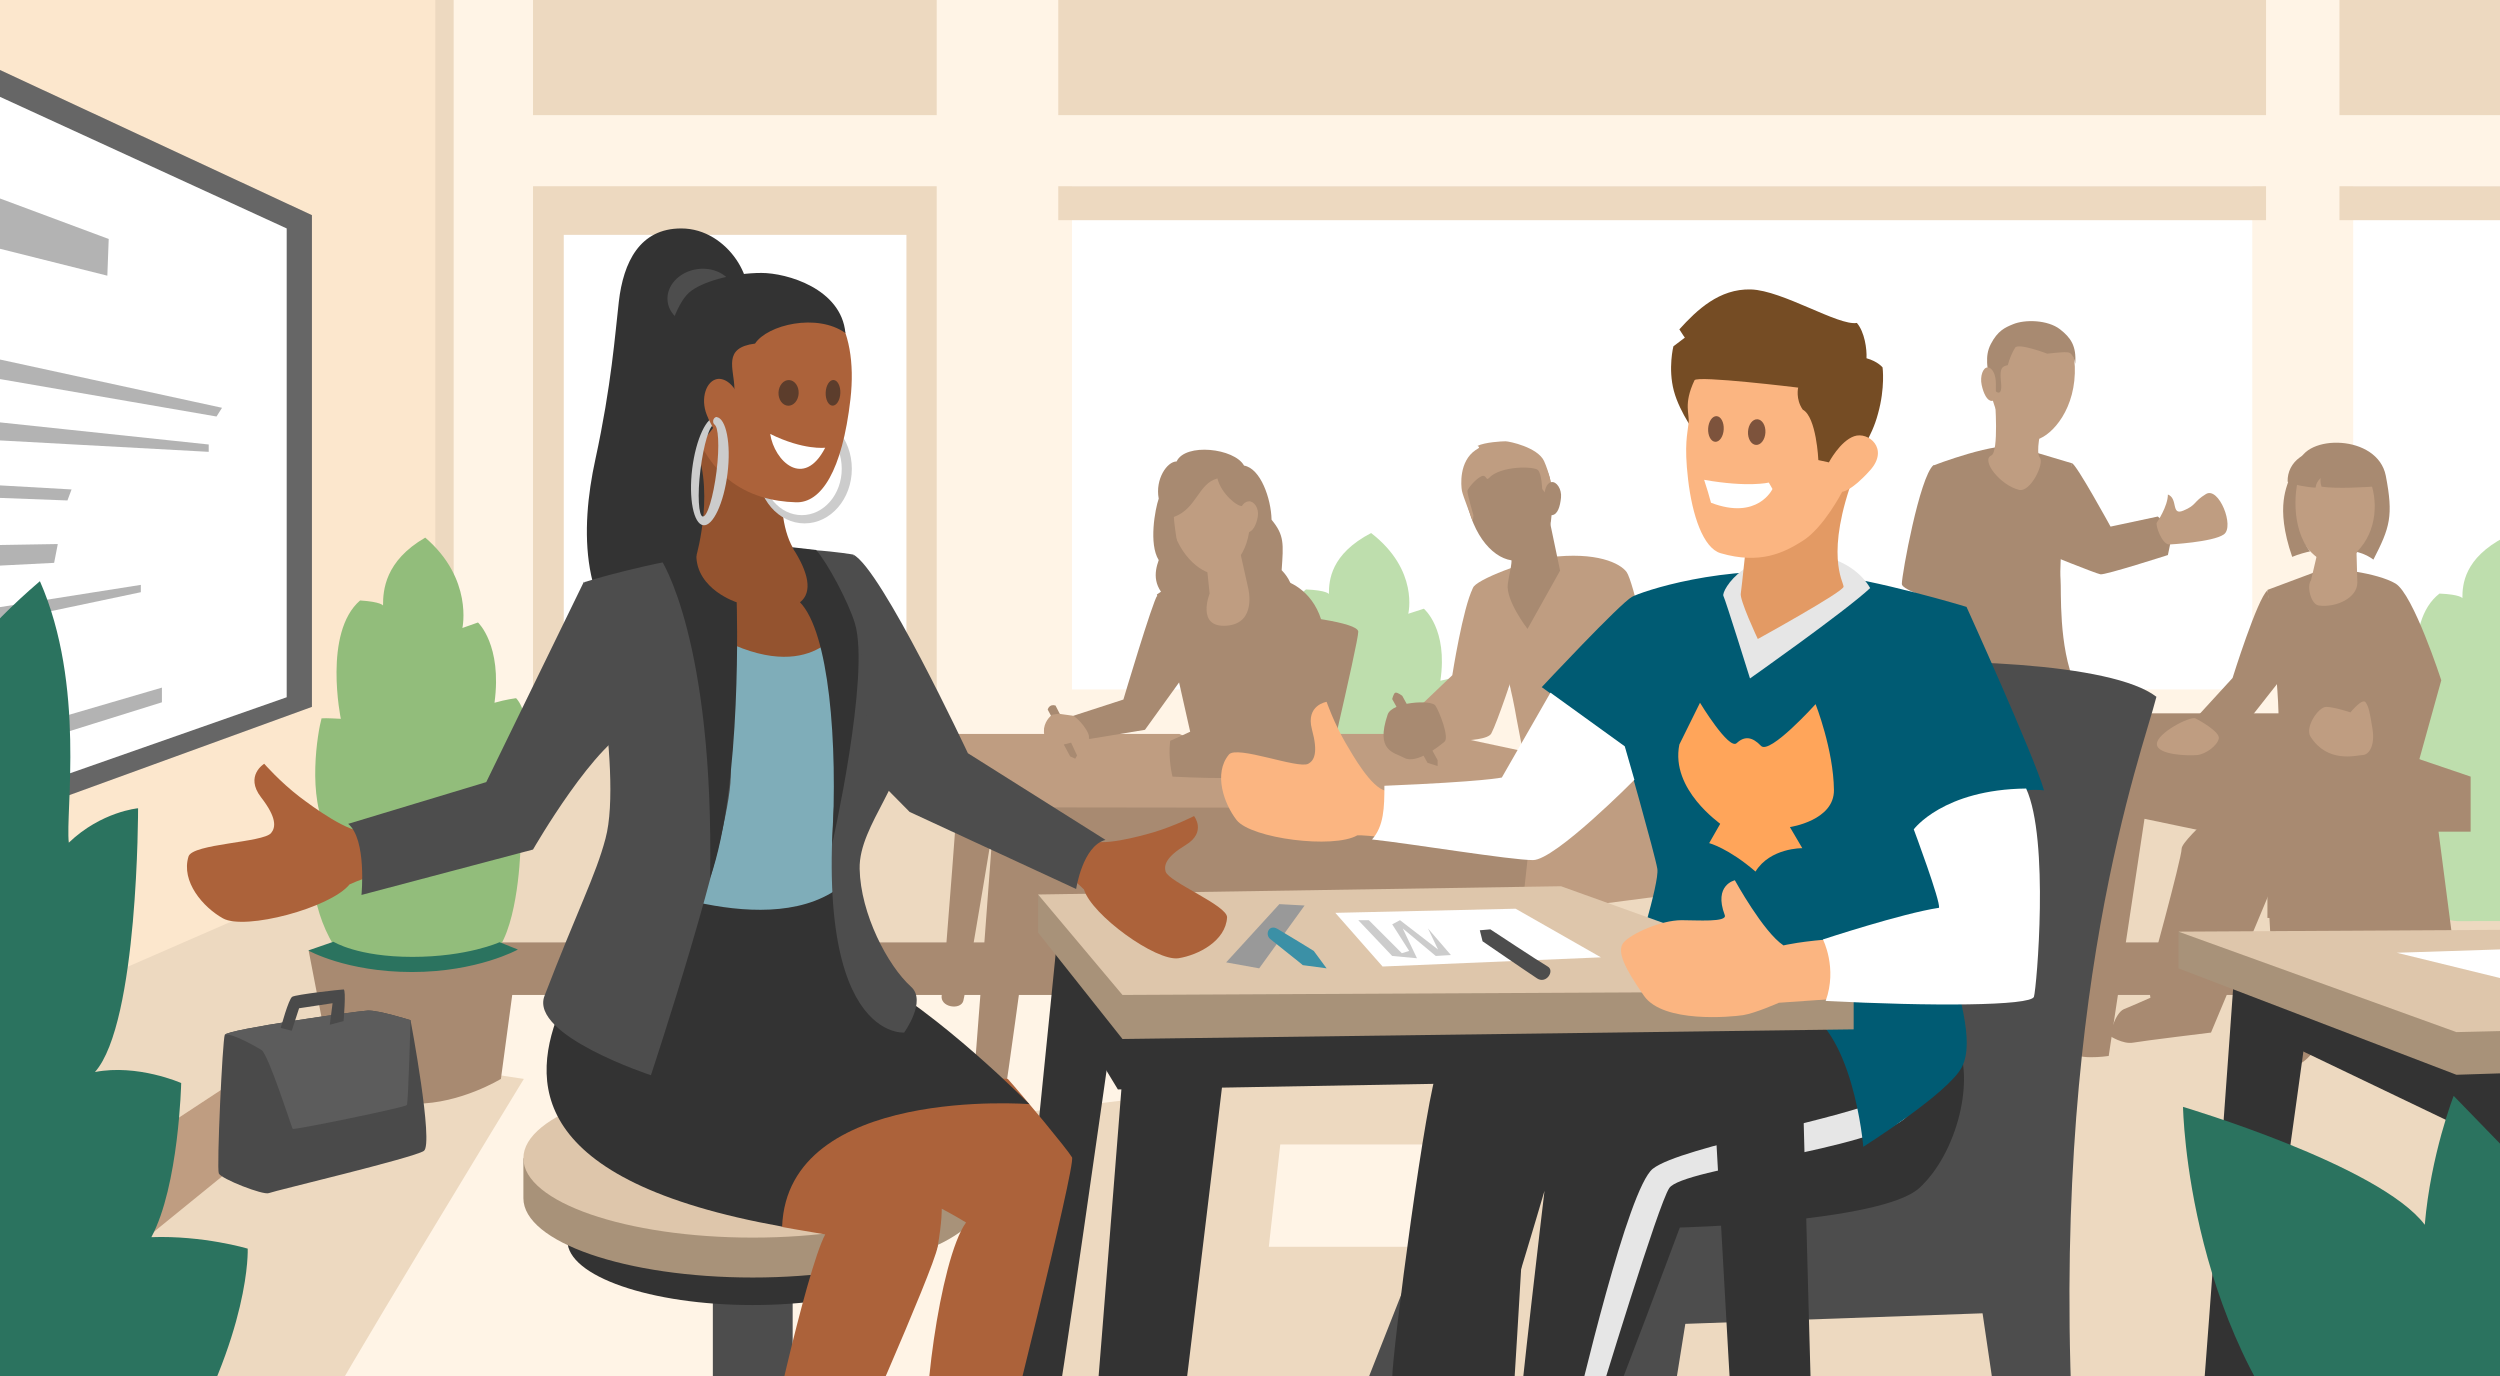 <?xml version="1.0" encoding="utf-8"?>
<!-- Generator: Adobe Illustrator 27.0.1, SVG Export Plug-In . SVG Version: 6.00 Build 0)  -->
<svg version="1.1" id="_x34__G_voor" xmlns="http://www.w3.org/2000/svg" xmlns:xlink="http://www.w3.org/1999/xlink" x="0px"
	 y="0px" viewBox="0 0 545 300" style="enable-background:new 0 0 545 300;" xml:space="preserve">
<rect x="0" y="0" width="545" height="300" fill="#808080" stroke="none"/>
<style type="text/css">
	.st0{clip-path:url(#SVGID_00000090275926281269126900000013733760143227689655_);fill:#FFF4E6;}
	.st1{clip-path:url(#SVGID_00000090275926281269126900000013733760143227689655_);fill:#FCE7CD;}
	.st2{clip-path:url(#SVGID_00000090275926281269126900000013733760143227689655_);fill:#EDD9C0;}
	.st3{clip-path:url(#SVGID_00000090275926281269126900000013733760143227689655_);}
	.st4{fill:#666666;}
	.st5{fill:#FFFFFF;}
	.st6{fill:#B3B3B3;}
	.st7{clip-path:url(#SVGID_00000090275926281269126900000013733760143227689655_);fill:#A88A71;}
	.st8{clip-path:url(#SVGID_00000090275926281269126900000013733760143227689655_);fill:#BF9D81;}
	.st9{clip-path:url(#SVGID_00000090275926281269126900000013733760143227689655_);fill:#FFFFFF;}
	.st10{clip-path:url(#SVGID_00000090275926281269126900000013733760143227689655_);fill:#BEDEAD;}
	.st11{fill:#A88A71;}
	.st12{fill:#92BD7B;}
	.st13{fill:#2B735F;}
	.st14{clip-path:url(#SVGID_00000090275926281269126900000013733760143227689655_);fill:#2B735F;}
	.st15{fill:#4A4A4A;}
	.st16{fill:#5C5C5C;}
	.st17{fill:#BF9D81;}
	.st18{fill:#333333;}
	.st19{fill:#A89279;}
	.st20{fill:#DEC6AB;}
	.st21{fill:#FBB581;}
	.st22{fill:#4D4D4D;}
	.st23{fill:#E6E6E6;}
	.st24{fill:#005B73;}
	.st25{fill:#FFA55A;}
	.st26{fill:#754C24;}
	.st27{fill:#E39A64;}
	.st28{fill:#7D533C;}
	.st29{fill:#CCCCCC;}
	.st30{fill:#999999;}
	.st31{fill:#3B90A6;}
	.st32{fill:#AC623A;}
	.st33{fill:#7FADB9;}
	.st34{fill:#94532F;}
	.st35{fill:#5C3D2C;}
</style>
<g>
	<defs>
		<rect id="SVGID_1_" width="545" height="300"/>
	</defs>
	<clipPath id="SVGID_00000168079773708452023700000002850209431791703739_">
		<use xlink:href="#SVGID_1_"  style="overflow:visible;"/>
	</clipPath>
	
		<rect x="-21.7" y="158.9" style="clip-path:url(#SVGID_00000168079773708452023700000002850209431791703739_);fill:#FFF4E6;" width="592.6" height="181.1"/>
	<polygon style="clip-path:url(#SVGID_00000168079773708452023700000002850209431791703739_);fill:#FCE7CD;" points="97.2,216.8 
		-21.7,314 -21.7,-8.1 97.2,-8.1 	"/>
	<polygon style="clip-path:url(#SVGID_00000168079773708452023700000002850209431791703739_);fill:#EDD9C0;" points="97.2,205.4 
		-66.3,312.8 -66.3,251.8 97.2,180.5 	"/>
	<path style="clip-path:url(#SVGID_00000168079773708452023700000002850209431791703739_);fill:#EDD9C0;" d="M73.6,229.1l40.6,6.1
		c0,0-45.6,74.8-42.6,71.5c3.1-3.3,150.6,10.3,150.6,10.3l-8.2-55.8l4.1-18.1l36.7-4.4l22.3-14.1l293.6-15.5L565.5,325l-603.7,0.5
		L73.6,229.1z"/>
	
		<rect x="97.2" y="-5.1" style="clip-path:url(#SVGID_00000168079773708452023700000002850209431791703739_);fill:#FFF4E6;" width="490.3" height="222"/>
	<g style="clip-path:url(#SVGID_00000168079773708452023700000002850209431791703739_);">
		<polygon class="st4" points="68,154.1 -50.2,197.1 -50.2,-8.1 68,46.9 		"/>
		<polygon class="st5" points="62.5,152 -55.8,193.5 -55.8,-4.5 62.5,49.8 		"/>
		<polyline class="st6" points="-49.3,24.9 23.7,52.1 23.4,60.1 -47.6,42.3 -43.6,68.9 48.4,88.9 47.2,90.8 -43.6,75.1 -42.3,87.6 
			45.5,96.9 45.5,98.5 -42.3,93.7 -46.1,103.2 15.6,106.7 14.7,109.1 -46.1,106.8 -35.4,119.4 12.6,118.6 11.8,122.7 -35.4,125.1 
			-35.8,138 30.7,127.5 30.7,129.1 -49,145.9 -48.9,157.8 8.9,146.4 8.9,148.7 -47.2,161 -48.1,174.3 35.3,149.9 35.3,153.1 
			-50.2,179.8 		"/>
	</g>
	
		<rect x="97.2" y="205.4" style="clip-path:url(#SVGID_00000168079773708452023700000002850209431791703739_);fill:#A88A71;" width="490.3" height="11.5"/>
	<polygon style="clip-path:url(#SVGID_00000168079773708452023700000002850209431791703739_);fill:#EDD9C0;" points="96.6,205.4 
		578.2,205.4 578.2,151.9 96.3,177.8 	"/>
	<polygon style="clip-path:url(#SVGID_00000168079773708452023700000002850209431791703739_);fill:#BF9D81;" points="97.2,216.8 
		-66.3,349.7 -66.3,312.8 97.2,205.4 	"/>
	
		<rect x="233.7" y="40.6" style="clip-path:url(#SVGID_00000168079773708452023700000002850209431791703739_);fill:#FFFFFF;" width="257.3" height="109.7"/>
	
		<rect x="513" y="40.6" style="clip-path:url(#SVGID_00000168079773708452023700000002850209431791703739_);fill:#FFFFFF;" width="99.3" height="109.7"/>
	
		<rect x="116.2" y="40.6" style="clip-path:url(#SVGID_00000168079773708452023700000002850209431791703739_);fill:#EDD9C0;" width="88" height="160.9"/>
	
		<rect x="94.9" y="-4.3" style="clip-path:url(#SVGID_00000168079773708452023700000002850209431791703739_);fill:#EDD9C0;" width="4" height="201.2"/>
	
		<rect x="122.9" y="51.2" style="clip-path:url(#SVGID_00000168079773708452023700000002850209431791703739_);fill:#FFFFFF;" width="74.7" height="101.7"/>
	
		<rect x="116.2" y="-3.8" style="clip-path:url(#SVGID_00000168079773708452023700000002850209431791703739_);fill:#EDD9C0;" width="88" height="28.9"/>
	
		<rect x="230.7" y="-3.8" style="clip-path:url(#SVGID_00000168079773708452023700000002850209431791703739_);fill:#EDD9C0;" width="263.3" height="28.9"/>
	
		<rect x="510" y="-3.8" style="clip-path:url(#SVGID_00000168079773708452023700000002850209431791703739_);fill:#EDD9C0;" width="93" height="28.9"/>
	
		<rect x="230.7" y="40.6" style="clip-path:url(#SVGID_00000168079773708452023700000002850209431791703739_);fill:#EDD9C0;" width="263.3" height="7.4"/>
	
		<rect x="510" y="40.6" style="clip-path:url(#SVGID_00000168079773708452023700000002850209431791703739_);fill:#EDD9C0;" width="93" height="7.4"/>
	<path style="clip-path:url(#SVGID_00000168079773708452023700000002850209431791703739_);fill:#BEDEAD;" d="M279.1,197
		c-6.3-3.1-7.6-16.3-1.4-23c-4.7-7.1-2.2-20-1.4-22.5c0.8-0.1,4.2,0.1,4.2,0.1s-3.9-16.8,4.2-23.1c4.6,0.2,5,1,5,1
		c0-3,0.4-8.7,9.2-13.3c10.5,8.1,8.1,17.6,8.1,17.6l3.4-1.1c0,0,5.3,4.4,3.6,15.7c2.4-0.6,4.7-0.9,4.7-0.9s5.1,4.3-1,14.7
		c7.2,1.2,2,13.7,2,13.7s-0.6,16.9-7.8,20.7c-4.6,2.5-8.2,3.3-8.2,3.3H289C289,200,284.6,199.7,279.1,197z"/>
	<path style="clip-path:url(#SVGID_00000168079773708452023700000002850209431791703739_);fill:#BEDEAD;" d="M526.2,197.9
		c-6.3-3.1-7.6-16.3-1.4-23c-4.7-7.1-2.2-20-1.4-22.5c0.8-0.1,4.2,0.1,4.2,0.1s-3.9-16.8,4.2-23.1c4.6,0.2,5,1,5,1
		c0-3,0.4-8.7,9.2-13.3c10.5,8.1,8.1,17.6,8.1,17.6l3.4-1.1c0,0,5.3,4.4,3.6,15.7c2.4-0.6,4.7-0.9,4.7-0.9s5.1,4.3-1,14.7
		c7.2,1.2,2,13.7,2,13.7s-0.6,16.9-7.8,20.7c-4.6,2.5-8.2,3.3-8.2,3.3H536C536,200.9,531.6,200.6,526.2,197.9z"/>
	<g style="clip-path:url(#SVGID_00000168079773708452023700000002850209431791703739_);">
		<path class="st11" d="M90.4,204.9c8.6,0,22.6,2.1,22.6,2.1l-3.8,28.2c0,0-8.8,5.4-18.5,5.4s-17.9-4.8-17.9-4.8l-5.5-28.5
			C67.3,207.3,78.8,204.9,90.4,204.9z"/>
		<path class="st12" d="M72.7,206c-5-8.3-6.4-20.4-1.2-24.3c-4.7-7.9-2.2-22.3-1.4-25.1c0.8-0.1,4.2,0.1,4.2,0.1s-3.9-18.8,4.2-25.8
			c4.6,0.3,5,1.1,5,1.1c0-3.3,0.4-9.7,9.2-14.8c10.5,9,8.1,19.7,8.1,19.7l3.4-1.2c0,0,5.3,4.9,3.6,17.5c2.4-0.7,4.7-1,4.7-1
			s5.1,4.8-1,16.4c7.2,1.4,2,15.3,2,15.3s-0.2,15-4.4,22.2c-2.5,4.3-11.5,4.6-11.5,4.6H82.8C82.8,210.6,75.7,211,72.7,206z"/>
		<path class="st13" d="M108.9,205.4l4,1.6c0,0-8.8,4.9-23.1,4.9s-22.6-4.7-22.6-4.7l5.5-1.9c0,0,5.2,3.3,17.2,3.3
			S108.9,205.4,108.9,205.4z"/>
	</g>
	<path style="clip-path:url(#SVGID_00000168079773708452023700000002850209431791703739_);fill:#2B735F;" d="M-19.5,164.6
		c0,0,3.7-17,28.2-37.9c10,22.7,5.5,50.3,6.3,57c7.1-6.8,15.1-7.5,15.1-7.5s0.1,46.8-9.4,57.5c9.3-1.8,18.8,2.4,18.8,2.4
		s-0.5,22.4-6.5,33.6c11.3-0.4,21,2.5,21,2.5s0.8,18.1-16.1,46.7c-10,17-64.5,16.1-64.5,16.1L-19.5,164.6z"/>
	<g style="clip-path:url(#SVGID_00000168079773708452023700000002850209431791703739_);">
		<path class="st15" d="M49,225.6c0.5-1.2,28.9-5.2,31.2-5.3s9.3,2.1,9.3,2.1s5.1,27,2.9,28.5c-2.2,1.5-32.6,8.7-33.8,9.2
			c-1.2,0.5-10.4-3.1-10.9-4.3C47.2,254.7,48.5,226.8,49,225.6z"/>
		<path class="st16" d="M89.5,222.4c0,0-0.5,18-0.8,18.5c-0.3,0.5-24.7,5.5-24.9,5.2c-0.2-0.3-5.3-16.3-6.8-17.2c0,0-6.4-3.9-8-3.3
			c0.5-1.2,28.9-5.2,31.2-5.3C82.5,220.2,89.5,222.4,89.5,222.4z"/>
		<path class="st15" d="M61.2,224.1c0,0,1.7-6.3,2.5-6.8c0.8-0.5,10.6-1.6,11.2-1.6c0.6,0,0,6.9,0,6.9l-3,0.8l0.6-4.7l-7.3,1.1
			l-1.6,4.9"/>
	</g>
	<polygon style="clip-path:url(#SVGID_00000168079773708452023700000002850209431791703739_);fill:#FFF4E6;" points="279.1,249.5 
		324.9,249.5 326.6,271.8 276.6,271.8 	"/>
	<path style="clip-path:url(#SVGID_00000168079773708452023700000002850209431791703739_);fill:#A88A71;" d="M458.5,155.5H498
		l40.6,13.8v12h-7l3.3,25.4c0,0-9.3,5-8.6,1.2c0.7-3.8-2.9-27.9-2.9-27.9l-21.3,0.1v20.4l-7.8-0.4v-16l-26.8-5.6l-7.8,51.7
		c0,0-8.1,1.2-7.8-1.4c0.1-1.5,3.8-24.8,5.2-42.9C457.8,174.1,458.5,155.5,458.5,155.5z"/>
	<polygon style="clip-path:url(#SVGID_00000168079773708452023700000002850209431791703739_);fill:#A88A71;" points="221.9,209.2 
		224.5,181.4 275.6,178.6 275.6,169.3 342.5,169.3 337.3,208.3 	"/>
	<g style="clip-path:url(#SVGID_00000168079773708452023700000002850209431791703739_);">
		<path class="st11" d="M505.8,124.3c2.7-0.7,12.5,0.6,16.4,2.9c3.9,2.3,10,21.1,10,21.1l-5,18l2.8,1.8l-2.3,8l4.8,29.2
			c0,0-32.8,1.6-29.7-5c0.4-0.8-2.9-2.7-3.2-4.9c-0.2-2.2,5.7-0.5,5.7-0.5l-9.5-2.8l-13.8,33c0,0-14.8,1.8-17,2.2
			c-2.2,0.4-5.1-1.5-5.1-1.5s1.1-4.9,3.1-5.8c2-0.8,5.8-2.5,5.8-2.5l-0.6-3.5c0,0,7.4-26.8,7.4-29s14.9-14.7,14.9-14.7l-6.6-11.8
			c0,0,11.5,4.3,12.6,0.8s-2.2-30.7-2.2-30.7L505.8,124.3z"/>
		<g>
			<path class="st17" d="M513.9,127c0,3.4-4.7,5.5-8.4,5c-1.7-0.2-2.7-4.2-1.7-5.5l1.5-6.4l8.3-4.1L513.9,127z"/>
			<path class="st17" d="M518.6,109.5c-0.3,8.4-6.3,13.4-9.8,13.3c0,0-0.5,0-0.5,0c-3.5-0.2-8.8-5.4-8.5-13.9
				c0.3-8.8,4.5-11.2,9.8-11.1c0,0,0,0,0,0l0,0C514.9,98,518.9,100.7,518.6,109.5z"/>
			<path class="st11" d="M506.1,106.1c-0.2-0.6-0.3-1.2-0.2-1.9c-0.7,0.7-1,1.3-1.1,2.1c-1.4,0-4.9-0.6-6.1-1.3
				c-0.1-4.3,3.9-7.5,9.9-6.9c6,0.6,9.2,2.5,9.8,7.9C516.1,106.2,509.4,106.6,506.1,106.1z"/>
			<path class="st11" d="M499.7,121.4c-3.9-11.3-0.9-15.5-0.5-17.6s1-2.8,1.9-2.7c1.3-6.5,17.2-6.5,19,2.6
				c1.7,8.8,0.9,11.3-2.7,18.3c-0.8-0.6-1.8-1.2-3.6-1.7c4.6-4.6,4.6-11.6,2.7-15.9c-2.2-4.9-14.4-2.9-14.8-2
				c-1.7,3.8-2.3,12.7,1.9,17.8C502.7,120.4,501.1,120.8,499.7,121.4z"/>
		</g>
		<path class="st11" d="M494.3,128.7c-2.2,1.8-7.6,19.1-7.6,19.1l-7.6,8.3l11.1,0.9l7.7-9.8L494.3,128.7z"/>
		<path class="st11" d="M507.6,192l-1.6,34.2c0,0-2,5.3-6.1,6.3c-4.1,1.1-10.2-0.9-10.2-0.9l1.9-8l4.3-2.1l-1.7-31.2"/>
	</g>
	<g style="clip-path:url(#SVGID_00000168079773708452023700000002850209431791703739_);">
		<path class="st11" d="M440,97.5c-4.4-1.5-18.6,4-18.6,4s2.7,26.5,2.4,29.7c-0.3,3.2-2.1,24.8-2.1,24.8s10.8,1.7,13.9,1.4
			c4.1-0.4,1.8-2.9,6.9-3.9c5.5-1.1,10.6-2.6,9.9-4.2c-3.7-8.5-3-20.5-3.2-23c-0.3-3.9,0.9-14.1,0.9-14.1l1.6-11.2L440,97.5z"/>
		<g>
			<path class="st17" d="M434.9,87.1l10.1,6.3c0,0-1.3,5.2-0.3,6.4c1,1.2-2,7.5-4.5,7c-4.2-1-8.4-6.5-6.1-7.5
				C435.8,98.5,434.9,87.1,434.9,87.1z"/>
			<path class="st17" d="M433.3,78.8c-0.1,1.5,0.3,2.9,0.4,4.1c0.6,8.8,5.3,12.6,9.4,13c2.5,0.3,8.2-4.4,9.1-12.9
				c0.9-8.9-3.2-11.9-8.6-12.5S433.9,73.3,433.3,78.8z"/>
			<path class="st11" d="M446.3,77.1c0,0-6.3-2.4-7-1.3c-0.6,0.9-1.3,2.6-1.6,3.8c-1.2,0.3-1.8,0.5-1.5,3.5c0.6,4.8-2.3,1.6-2.5-0.5
				c-0.2-2.1-1.2-4.7,0.3-7.6c1.5-2.9,3.1-3.6,4.8-4.3c2.6-1.1,7.6-1,10.3,1.1c2.3,1.8,3.6,3.6,3.3,7.5c-0.5-2.7-1.6-2.5-2-2.5
				C449.8,76.7,446.3,77.1,446.3,77.1z"/>
			<path class="st17" d="M435.1,83.6c0-2-0.8-3.5-1.8-3.5c-1,0-1.7,1.9-1.3,3.8c0.4,1.9,1.2,3.5,2.2,3.5S435.1,85.5,435.1,83.6z"/>
		</g>
		<path class="st11" d="M421.5,101.4c-3,2.5-6.9,23.8-6.9,25.9c0,2.1,17.5,6.5,17.5,6.5L421.5,101.4z"/>
		<path class="st11" d="M473.1,118.6l-0.5,2.4c0,0-13.7,4.4-14.7,4.2c-1.1-0.2-12.2-4.7-12.2-4.7l6-19.5c0.9,0.1,8.4,13.8,8.4,13.8
			l10.3-2.2l2,1.8C473,114.8,473.4,117.5,473.1,118.6z"/>
		<path class="st17" d="M470.2,113.9c0,0,2.4-3.5,2.4-6.1c2.3,0.9,0.6,4.7,3.4,3.5c2.9-1.2,2.1-1.9,4.9-3.6c2.8-1.7,6.3,7.1,3.9,8.8
			c-2.4,1.7-11.9,2.2-11.9,2.2C471.3,118.7,469.8,114.4,470.2,113.9z"/>
		<path class="st11" d="M449.8,149.1c1,3.8,4.2,69.7,4.2,69.7l7.1,6.5c0,0-13.9,2.9-15.4,0s-7.7-49.3-7.7-49.3s-2.5-0.3-4.3,2.1
			s-5.6,43.4-5.6,43.4s-11.5,3.5-10.6,1.3c0.9-2.2,8-74.4,8-74.4L449.8,149.1z"/>
	</g>
	<g style="clip-path:url(#SVGID_00000168079773708452023700000002850209431791703739_);">
		<path class="st11" d="M258.4,190.1c1-4.7,2.3-16.9,2.3-16.9s-2.5-1.7-2.3-3.2c0.2-1.5,1.1-10.3,1.1-10.3l-2.7-12l-4.6-18.1
			c0,0,5.7-4.3,12.4-4.8s17.1,2.6,17.1,2.6s1.2,15.6,2,20.2c0.8,4.6,3.3,19.7,3.3,19.7l-0.4,3.8l2.2,31l17.1,19.8l-8.9-6l-14.3-0.8
			l-2.9-22l-6-2.3l-4.1,15c0,0-2.6-3.4-3.4-2.7c-0.8,0.8-10.9,1.1-10.9,1.1L258.4,190.1z"/>
		<path class="st11" d="M252.6,122.1c-1,2.8-1.4,6.1,2.9,9.3c3.9,2.9,14.4,2.1,18.6,5.1c3.4,2.5,11.9-5.4,5.3-12.2
			c0.4-5.8,0.6-7.6-2.2-11c-0.1-4.6-2.4-11.2-6-11.8c-2.1-3.8-12.8-5-14.7-0.9c-2.1,0-4.7,3.9-3.9,8.1
			C251.8,111,250.4,118.6,252.6,122.1z"/>
		<path class="st11" d="M277.3,133.6c5.3,0.6,18.7,2,18.8,4.1c0.1,2.1-9.4,42.1-9.4,42.1L277.3,133.6z"/>
		<path class="st17" d="M269.6,117l-6.6,5.7l0.7,6.7c0,0-3,7.5,3.7,7s4.7-8.2,4.7-8.2L269.6,117z"/>
		<path class="st17" d="M272.4,108.1c0.3,1.3,0,2.7,0.1,3.8c0.4,8.2-3.6,12.3-7.4,13.1c-2.3,0.5-8.1-3.2-9.8-11.1
			c-1.8-8.2,1.7-11.4,6.7-12.5C267,100.4,271.3,103.1,272.4,108.1z"/>
		<path class="st11" d="M265.4,104.3c-4.2,1.1-4.5,6.6-9.5,8.4c0.2,3.4,1.2,6.6,0.8,10.6c-5.5-1.7-4.9-10.9-3-11
			c-2.7-12.8,15.9-16.1,19.6-4.3c0.2,0.5-1.4,2.1-2.4,2.3C269.8,110.6,266.2,107.6,265.4,104.3z"/>
		<path class="st17" d="M270.3,112.8c-0.2-1.8,0.6-3.4,1.9-3.5c1.2-0.1,2.3,1.5,2,3.3c-0.3,1.8-1.1,3.4-2.3,3.5
			C270.6,116.2,270.5,114.6,270.3,112.8z"/>
	</g>
	<g style="clip-path:url(#SVGID_00000168079773708452023700000002850209431791703739_);">
		<path class="st17" d="M337.7,121.5c-4.5,0.6-16.2,4.9-16.6,6.7c-0.4,1.7,2.3,11.2,4.8,13.1c2.5,1.9,4.7,15.3,4.7,15.3
			s1.9,10.1,2.5,12.4c0.6,2.3,1.5,3.8,1.5,3.8l-2.9,26.5l43.9-5.7l-9-26.1c0,0,0.8-3.2,0.8-4s-6.8-15.5-7.2-17.4s-4.1-19.3-5.6-21.4
			C353.2,122.8,348.1,120.2,337.7,121.5z"/>
		<g>
			<path class="st11" d="M337.4,111.5c0,0-11,6.8-9,8.3s0.8,3.9,0.3,7.5s4.3,9.8,4.3,9.8l7.1-12.7L337.4,111.5z"/>
			<path class="st11" d="M337.8,104c0.4,1.4,0.2,2.8,0.3,4c1,8.6-2.3,12.9-6.2,14c-4.1,1.2-9.4-2.6-11.7-10.8
				c-2.4-8.5,1.1-12.1,6.2-13.6C331.6,96.3,336.3,98.8,337.8,104z"/>
			<path class="st17" d="M321.1,113.7c-0.2-0.6-2.2-5.6-2.4-6.7c-0.2-1.1-0.7-6.4,3-8.9c0.6-0.4,1.1-0.5,0.4-0.9
				c1.6-0.8,5.3-1,6.1-1s7,1.3,8.4,4.3c1.1,2.4,2,6.3,1.9,7.7c-0.1,1.4-2.3-1.6-2.3-1.6s-0.1-3.2-0.9-4.1c-0.8-0.9-8.2-1-10.7,1.7
				c-0.7,0.8-0.5-1-1.8-0.3c-1.3,0.7-2.8,2.6-2.9,3.1s1.3,5.3,1.3,5.3L321.1,113.7z"/>
			<path class="st11" d="M336.8,108.9c-0.3-1.9,0.3-3.6,1.4-3.8c1.1-0.2,2.3,1.5,2.1,3.4c-0.2,1.9-0.7,3.6-1.9,3.8
				C337.4,112.5,337.1,110.8,336.8,108.9z"/>
		</g>
		<polygon class="st17" points="289.3,160 314.4,160 358,169.3 342,174.5 293,174.5 		"/>
		<path class="st17" d="M321.1,128.2c-2.2,4.3-4.5,19-4.5,19l-8.9,8.5l2.3,5.6c0,0,13.8,1,15.1-1.4c1.3-2.4,5-13.6,5-13.6"/>
		<path class="st11" d="M302.5,155.8c0.9-2.8,9.5-3.3,10.4-2c0.9,1.3,3.1,7,2,7.9c-1.1,0.9-6.1,5-8.8,3.5
			C303.9,164,299.8,163.8,302.5,155.8z"/>
		<path class="st11" d="M305,155.1l-1.5-2.7c0,0,0.3-1.3,0.7-1.4c0.5-0.1,1.5,0.7,1.5,0.7l7.7,14v1.3l-2.2-0.7L305,155.1z"/>
	</g>
	<g style="clip-path:url(#SVGID_00000168079773708452023700000002850209431791703739_);">
		<path class="st11" d="M209.5,163.9c0,0-3.7,50.4-4.2,53c-0.5,2.7,4.1,3.4,4.7,1.3c0.6-2.1,8.1-47.6,8.1-47.6"/>
		<path class="st11" d="M216.5,179.8c0,0-4.3,58.8-4.8,61.8c-0.5,3.1,5.9,4,6.6,1.6c0.7-2.4,8.4-60.2,8.4-60.2"/>
		<polygon class="st11" points="262.4,212.6 262.4,209 339.8,222.7 339.8,228.3 267.3,233.7 		"/>
		<polygon class="st11" points="206.1,163.6 206.1,160 294.2,176.1 294.2,181 219.4,181.5 		"/>
		<polygon class="st17" points="206.1,160 257.1,160 294.2,176.1 219.4,176 		"/>
	</g>
	<g style="clip-path:url(#SVGID_00000168079773708452023700000002850209431791703739_);">
		<path class="st18" d="M604.7,220c0,0-1.1,96.5-1.6,101.7c-0.6,5.3,11.8,6.1,12.7,2c0.8-4.1,5.8-95.6,5.8-95.6"/>
		<path class="st18" d="M680,222.7c0,0,1.3,119.6,2,126.2c0.7,6.5-13.7,8.9-14.7,3.7s-5.9-118.5-5.9-118.5"/>
		<path class="st18" d="M487,213c0,0-7.6,106.8-8.5,112.6s8.2,7.4,9.4,2.9S503,223,503,223"/>
		<path class="st18" d="M534.2,233.3c0,0-8.7,122.4-9.8,129c-1.1,6.6,14.1,8.6,15.5,3.4c1.4-5.2,14.9-125.5,14.9-125.5"/>
		<polygon class="st18" points="488.7,222.8 488.7,214.7 677.4,226.2 677.4,239.3 534.6,244.8 		"/>
		<polygon class="st19" points="474.9,211.1 474.9,203.1 691.1,221.3 691.1,229.3 535.5,234.3 		"/>
		<polygon class="st20" points="474.9,203.1 616,202.3 691.1,221.3 535.5,225 		"/>
	</g>
	<polygon style="clip-path:url(#SVGID_00000168079773708452023700000002850209431791703739_);fill:#FFFFFF;" points="550.3,206.8 
		522.5,207.7 551.1,214.7 	"/>
	<path style="clip-path:url(#SVGID_00000168079773708452023700000002850209431791703739_);fill:#A88A71;" d="M237.5,161.1l12.1-2
		l10.3-14.3l-7.6-15c-1,1.2-7.4,22.7-7.4,22.7l-11.1,3.6"/>
	<path style="clip-path:url(#SVGID_00000168079773708452023700000002850209431791703739_);fill:#A88A71;" d="M229.8,157.3l-1.4-2.6
		c0,0,0.3-1.3,1.7-0.9c0.8,1.6,1.5,2.9,1.5,2.9"/>
	<path style="clip-path:url(#SVGID_00000168079773708452023700000002850209431791703739_);fill:#BF9D81;" d="M233.7,156l-2.9-0.4
		l-1.4,0.2c0,0-1.5,1-1.8,3c-0.2,2,0.8,5.2,2.4,5.8c0.6,0.2,2.6,0.2,4.6-0.7c1.2-0.5,2.7-2.9,2.7-2.9C238,160,234.8,156.1,233.7,156
		z"/>
	<polygon style="clip-path:url(#SVGID_00000168079773708452023700000002850209431791703739_);fill:#A88A71;" points="233.5,161.9 
		234.8,164.7 234.4,165.4 233.3,164.9 231.9,162.3 	"/>
	<path style="clip-path:url(#SVGID_00000168079773708452023700000002850209431791703739_);fill:#A88A71;" d="M255.1,161.5
		c0,0,15.7-6.8,18-10.3c2.4-3.5,6-24.9,6-24.9s20.5,3.5,2.4,41.4c-1.4,3-25.9,1.6-25.9,1.6S254.6,165.4,255.1,161.5z"/>
	<g style="clip-path:url(#SVGID_00000168079773708452023700000002850209431791703739_);">
		<g>
			<path class="st21" d="M302.1,172.4c-3.2-0.7-7.1-7.6-8.8-10.5c-2.5-4.3-4.1-8.9-4.1-8.9s-4.6,0.7-3.2,6c1.4,5.1,0.5,6.8-0.8,7.5
				c-2.2,1.2-15.6-4.1-17.3-2c-3.4,4.1-1.1,10.7,1.7,14.3c3.2,4,21.1,6.3,26.3,3.3c3.7-0.2,32.4,3.9,32.4,3.9l-0.7-14.4L302.1,172.4
				z"/>
		</g>
		<g>
			<path class="st22" d="M399.9,144.9c24-1.7,60.5-0.5,70.2,7c-3,12-23.6,66-18,163.9c3.2,56.9-14.2,9.2-14.2,9.2l-5.7-38.7
				l-64.8,2.3L359,341l-11.9-2.1l4.9-77.3"/>
			<polygon class="st22" points="296.5,305 313.6,261.6 322.7,277.4 300.9,321 			"/>
			<path class="st18" d="M356.2,210.4c-12.5,3.6-40.2,17.5-42.7,22.4c-2.5,4.8-10,61.8-10,67.7c0,4.3,16.8,7.1,18.8,4.2
				c2-2.8,14.4-45.1,14.4-45.1s-5.7,48.1-5.5,50.1c0.4,3.8,16.3,5.8,18.4,1.3c2.1-4.5,16.6-43.4,16.6-43.4s43.9-1.1,52.2-8.6
				c8.3-7.6,12.4-24.1,7.9-32.3C415.7,207.2,356.2,210.4,356.2,210.4z"/>
			<path class="st23" d="M423.9,223.5c0,0-1.3,12.6-8.2,19.9c-6.9,7.2-48.9,11.2-51.8,15.6c-2.4,3.6-14.3,42.8-18,54.9
				c-1.3,0.2-2.4,0.1-3.9,0c2.6-10.7,12.9-54.8,18.3-59.1c6.2-4.9,42.7-11,51.4-15.7c8.7-4.7,6.5-17.4,6.5-17.4L423.9,223.5z"/>
			<path class="st24" d="M396.6,125c12.4,1.3,32.1,7.3,32.1,7.3s14.7,32.4,16.9,40c-11-1.3-15.2,8.7-19.3,12.2
				c-1.1,4.2-5.6,8.8-2.4,20.5c3,11.1,6.7,22,3.8,27.6c-2.8,5.6-21.5,17.4-21.5,17.4s-2.2-26.7-14.6-30.6c-12.4-3.9-35.5-9-35.5-9
				s5.7-17.9,5.2-21s-7.2-26.6-7.2-26.6l-18-13c0,0,17.1-18.3,19.7-19.7C357.6,129.1,375.4,122.8,396.6,125z"/>
			<path class="st25" d="M366.1,162.3l4.5-9.1c0,0,6.3,10.4,8,8.8s3.4-1.4,5.3,0.6c1.9,2,11.9-9.1,11.9-9.1s3.9,9.9,4,18.7
				c0.1,6.7-9.6,8.1-9.6,8.1l2.7,4.6c0,0-7-0.1-10.2,5.1c-5.9-5.1-10.1-6.2-10.1-6.2l2.4-4.2C375.2,179.6,364.1,172.2,366.1,162.3z"
				/>
			<path class="st23" d="M396.4,121.1c5.4,0.8,9.4,3.8,11.3,7.1c-5.6,5.2-26.2,19.7-26.2,19.7s-5.3-17-5.8-18
				C375.2,128.9,380.7,118.7,396.4,121.1z"/>
			<path class="st26" d="M403.5,102.6c1.7-3.8,4.5-7.1,5.9-12.4c1.6-5.7,1-10.1,1-10.1s-1-1.3-3.5-2c0.1-2-0.4-5.7-2.1-7.7
				c-4,0.7-16.2-7.1-23.1-7.3c-6.9-0.2-11.8,4.5-15.6,8.7c0.6,1,1.2,1.8,1.2,1.8l-2.5,1.9c0,0-1.2,4.8,0.1,9.7s5.2,10,5.2,10
				L403.5,102.6z"/>
			<g>
				<path class="st27" d="M404.3,103.3c-6.6,17.6-2.4,23.5-2.4,24.6c0,1.1-18.7,11.4-18.7,11.4s-4.1-8.7-3.7-10
					c0.1-0.5,1.7-14.7,1.5-16.3C380.8,111.6,406.6,97.2,404.3,103.3z"/>
			</g>
			<g>
				<path class="st21" d="M369.4,82.9c-2.5,5.3-1,7.3-1.3,9.4c-0.2,2.2-1,4.5-0.1,12.2c0.9,7.8,3.3,15,7.1,16.1
					c8.6,2.5,13.8-0.1,17.9-2.7c4.6-2.9,8.6-10.7,8.6-10.7s1.9,0,6.1-4.7c4.2-4.7-0.4-8.5-3.5-7.4c-3.1,1.1-5.5,5.7-5.5,5.7
					l-2.3-0.5c0,0-0.4-9.4-3.4-11c-1.6-2.3-1-4.8-1-4.8S369.9,81.8,369.4,82.9z"/>
			</g>
			<path class="st5" d="M386.4,106.6l-0.8-1.4c0,0-4.5,1.1-14.1-0.6c0.5,1.5,1.2,3.8,1.5,5C383.2,113.5,386.4,106.6,386.4,106.6z"/>
			
				<ellipse transform="matrix(5.345323e-02 -0.999 0.999 5.345323e-02 268.19 471.668)" class="st28" cx="382.9" cy="94.4" rx="2.8" ry="1.9"/>
			
				<ellipse transform="matrix(5.345320e-02 -0.999 0.999 5.345320e-02 260.469 462.236)" class="st28" cx="374.1" cy="93.7" rx="2.8" ry="1.7"/>
		</g>
		<g>
			<path class="st18" d="M317,215.8c0,0-1.1,100.8-1.7,106.3c-0.6,5.5,12.4,6.4,13.2,2s6.1-99.8,6.1-99.8"/>
			<path class="st18" d="M392.5,217.6c0,0,3.5,137.5,4.2,144.3c0.7,6.8-14.3,9.3-15.4,3.9s-8.2-136.4-8.2-136.4"/>
			<path class="st18" d="M230.6,203.3c0,0-10,100.1-11,106.2c-1,6.1,8.6,7.7,9.9,3c1.2-4.7,12.6-85.2,12.6-85.2"/>
			<path class="st18" d="M245.4,225.5c0,0-10.1,129.9-11.3,136.9c-1.2,6.9,14.8,9,16.2,3.6c1.4-5.4,16.6-133.2,16.6-133.2"/>
			<polygon class="st18" points="232.3,218.7 232.3,205.1 389.8,221.2 389.8,234.9 243.7,237.5 			"/>
			<polygon class="st19" points="226.3,203.3 226.3,195 404.1,216.1 404.1,224.4 244.7,226.5 			"/>
			<polygon class="st20" points="226.3,195 340.3,193.2 404.1,216.1 244.7,216.9 			"/>
		</g>
		<polygon class="st5" points="291.1,199 301.4,210.7 349,208.7 330.4,198.1 		"/>
		<path class="st22" d="M335.1,213.3c-2-1.3-11.9-8.1-11.9-8.1l-0.6-2.4l2.3-0.2c0,0,10.9,7.2,12.5,8.1
			C339,211.6,337.1,214.6,335.1,213.3z"/>
		<path class="st5" d="M338,151l-10.6,18.5c0,0-3.7,0.9-25.6,1.8c0,4.7-0.1,8.8-2.7,11.7c8.4,0.9,30.2,4.5,35.1,4.5
			c4.8,0,22.1-17.5,22.1-17.5l-2.1-7.3L338,151z"/>
		<g>
			<path class="st21" d="M387.8,218.6c0,0-5.2,2.3-7.8,2.7c-2.6,0.4-17.4,1.8-21.6-4.2c-4.2-6-6.1-9.8-4.4-11.7s8.1-4.8,12.6-4.8
				c3.3,0,10,0.5,9.4-1.1c-2.5-6.6,2.2-7.6,2.2-7.6s6.2,11.3,10.6,14.2c0,0,4-1,12.3-1.5c4.5,6-0.4,13.1-0.4,13.1L387.8,218.6z"/>
		</g>
		<path class="st5" d="M441.7,171.9c5.1,11.1,2.3,43.3,1.7,45.4c-0.7,2-22.5,2.1-45.4,0.9c2.6-7.2-0.6-13.4-0.6-13.4
			s17.3-5.7,25.3-6.9c0.4-1.3-5.5-17.1-5.5-17.1S423.6,172.1,441.7,171.9z"/>
		<polygon class="st29" points="303.5,208.4 296.1,200.6 298.4,200.6 305.6,207.8 307.2,207.3 303.5,201.5 305.2,200.6 313.5,207 
			311.3,202.4 316.3,208.2 313,208.4 305.8,202.4 308.9,208.9 		"/>
		<polygon class="st30" points="278.9,197.1 284.4,197.4 274.5,211.1 267.3,209.8 		"/>
		<path class="st31" d="M276.9,204.7c-1.2-1-0.3-3.3,1.6-2.2s7.9,4.8,7.9,4.8l2.8,3.8l-5.2-0.7C284.1,210.4,278.1,205.7,276.9,204.7
			z"/>
	</g>
	<g style="clip-path:url(#SVGID_00000168079773708452023700000002850209431791703739_);">
		<rect x="155.4" y="280.9" class="st22" width="17.4" height="19.2"/>
		<path class="st18" d="M204.5,270.5c0,7.7-18.1,14-40.4,14s-40.4-6.3-40.4-14c0-1.3,0-7.1,0-7.1h80.8
			C204.5,263.5,204.5,262.8,204.5,270.5z"/>
		<path class="st19" d="M214.1,261.2c0,9.5-22.4,17.3-50,17.3s-50-7.7-50-17.3c0-1.6,0-8.7,0-8.7h99.9
			C214.1,252.5,214.1,251.7,214.1,261.2z"/>
		<ellipse class="st20" cx="164.1" cy="252.5" rx="50" ry="17.3"/>
		<g>
			<path class="st32" d="M219.7,235.2c3.4,3.8,13.1,15.5,14,17.1c0.9,1.6-15.8,67.8-15.8,67.8s-13.3,4-15.4-3.2
				c-2.1-7.3,2.3-42.4,8.1-50.4c-2.8-1.7-5.3-3-5.3-3s0.1,2.6-0.9,8.3c-0.9,5.2-21,50.3-21,50.3s-18.5,10.2-17.9,4.1
				c0.7-6.1,10.2-49.2,14.4-57.1c-5.5-0.9-9.3-1.6-9.3-1.6c-1-0.4-16.1-29.3-9.2-32.5C168.4,231.7,219.7,235.2,219.7,235.2z"/>
		</g>
		<path class="st18" d="M162.2,67.2c3.3-5.2-3.3-17.4-13.7-17.4c-9,0-12.6,7.3-13.6,16c-0.8,6.9-1.6,18.2-5.1,34.3
			c-3.4,15.5-3.3,33.7,10.4,43c13.7,9.3,8.5,6.5,8.5,6.5s16.8-13.6,10.7-30.1s-6.4-26.3-4.9-33.1C156,79.7,162.2,67.2,162.2,67.2z"
			/>
		<path class="st33" d="M144.8,127.7c9.3-7.2,36.2-3.1,36.2-3.1s11.2,19.7,10.5,31.3c-0.7,11.6-9.8,57.6-9.8,57.6l-39.2-7.8
			L144.8,127.7z"/>
		<path class="st18" d="M135.2,191.3c0,0,33.2,15,49,1.2c5.5,14.1,3.5,8.4,4.3,19.6c16.3,8.7,35.9,28.6,35.9,28.6
			s-52.7-4.1-53.9,26.7c-55.7-10-55-31.8-48.1-48C130.3,201.4,135.2,191.3,135.2,191.3z"/>
		<path class="st22" d="M186,120.9c0,0-13.6-2.5-29.3-0.4s-29.3,6.4-29.3,6.4s8.6,41.1,4.6,55.9c-2.1,8-6.2,15.8-13.3,34.3
			c-3.3,8.6,23.2,17.3,23.2,17.3s17.2-51.9,17.4-65c0.2-17.9-6.7-45.3-6.7-45.3l22.2-1.9c0,0,12.5,12.3,9.2,34.5
			c-10.5,70.4,13.1,68.4,13.1,68.4s5-6.9,1.5-10c-5.1-4.6-11-15.9-11.2-25.7c-0.2-9.8,11.1-19.8,9.9-30.9
			C196.7,151,186,120.9,186,120.9z"/>
		<g>
			<path class="st34" d="M150.8,95.7c5.5,9.9,1,25.5,1,25.5s-2.1,6.6,2.5,16.5c22,12.9,29.1-1,29.1-1s-3.5-11-9.1-15.5
				c-2.8-2.2-4.5-10.1-3.4-13.8S143.9,83.2,150.8,95.7z"/>
		</g>
		<ellipse class="st29" cx="175.4" cy="102.2" rx="10.3" ry="11.9"/>
		<ellipse class="st5" cx="174.8" cy="102.2" rx="8.7" ry="10.1"/>
		
			<ellipse transform="matrix(0.991 -0.133 0.133 0.991 -7.258 20.923)" class="st22" cx="152.9" cy="64.8" rx="7.4" ry="6.2"/>
		<g>
			<path class="st32" d="M185.4,87c-1.8,15.7-6.4,22.7-11.9,22.5c-10.2-0.3-20.9-5.3-24-22.8c-0.4-2.5-4-4.8-4-7.8
				c0-11.1,8.5-18.8,20.2-18.8C180.7,60.1,187.2,71.1,185.4,87z"/>
		</g>
		<path class="st18" d="M164.6,74.9c2.7-4.1,13.5-6.7,19.7-2.3c-0.9-9.7-12.8-13.1-18.3-13.1c-6.2,0-13.1,1.9-15.8,4.3
			c-2.8,2.5-5.3,10.2-5.2,14.5c0.2,7.5,4.5,15,6.6,20.1c1.5-2.4,8.7-10.3,8.5-13.8C160,80.3,157.5,75.8,164.6,74.9z"/>
		<g>
			<path class="st32" d="M161.8,89.3c-0.5-3.9-2.9-6.9-5.3-6.7c-2.5,0.3-3.9,4.2-2.4,7.9c1.5,3.7,3.7,6.7,6.2,6.5
				C162.8,96.7,162.3,93.2,161.8,89.3z"/>
		</g>
		<path class="st29" d="M156.2,90.9c-2.1-0.3-4.5,4.8-5.3,11.3c-0.8,6.5,0.3,12,2.4,12.3c2.1,0.3,4.5-4.8,5.3-11.3
			C159.4,96.7,158.3,91.2,156.2,90.9z M156.2,102.8c-0.7,5.5-2,9.9-3,9.8c-0.9-0.1-1.2-4.7-0.5-10.2c0.7-5.5,2-9.9,3-9.8
			C156.6,92.7,156.9,97.3,156.2,102.8z"/>
		<g>
			<path class="st32" d="M156.6,91c-0.8-0.5-1.7,0.9-0.7,1.7c0,0.2-0.6,0.3-0.6,0.3s-0.8-1.5-0.8-1.7c-0.1-0.2,1.7-1.7,1.7-1.7
				L156.6,91z"/>
		</g>
		<path class="st18" d="M151.8,121c0,7.5,8.8,10.3,8.8,10.3s1.3,39.9-5.8,60.1c0.9-52.1-10.7-69.4-10.7-69.4L151.8,121z"/>
		<path class="st18" d="M172.7,119.3c3.6,5.5,4.5,9.8,1.7,12c6.3,6.5,8.3,30.4,7,52.8c0,0,8.3-36.8,5-48.1
			c-1.3-4.5-6.1-13.5-8.5-16.1L172.7,119.3z"/>
		<path class="st5" d="M179.9,97.6c0,0-4.7,0.6-12-3C168.8,100.5,175.2,106.7,179.9,97.6z"/>
		
			<ellipse transform="matrix(3.995372e-02 -0.999 0.999 3.995372e-02 79.524 254.059)" class="st35" cx="172" cy="85.6" rx="2.8" ry="2.2"/>
		
			<ellipse transform="matrix(3.995378e-02 -0.999 0.999 3.995378e-02 88.821 263.735)" class="st35" cx="181.7" cy="85.6" rx="2.8" ry="1.6"/>
		<g>
			<path class="st32" d="M237.2,183c2.7,1.7,11.3-0.7,14.4-1.6c4.6-1.4,8.7-3.5,8.7-3.5s2.8,3.5-1.8,6.3c-4.3,2.6-4.8,4.4-4.4,5.8
				c0.7,2.3,13.5,7.4,13.4,10c-0.3,5.1-6.2,8.2-10.6,8.9c-4.9,0.7-18.9-9.4-20.6-15c-2.5-2.5-8.3-6.9-8.3-6.9L237.2,183z"/>
		</g>
		<g>
			<path class="st32" d="M79.7,181.2c-3.5,0.6-11.5-5.3-14.4-7.5c-4.3-3.3-7.7-7.2-7.7-7.2s-4.3,2.6-0.7,7.3
				c3.5,4.5,3.2,6.6,2.2,7.8c-1.7,2.1-17.1,2.3-18,5.1c-1.7,5.5,3.2,11.1,7.5,13.5c4.8,2.7,23.5-2.3,27.6-7.4
				c3.6-1.7,11.5-3.9,11.5-3.9L79.7,181.2z"/>
		</g>
		<path class="st22" d="M186,120.9c6.1,3,25,43.3,25,43.3l30,18.9c-5,1.3-6.4,10.7-6.4,10.7L198.3,177l-8.4-8.5L186,120.9z"/>
		<path class="st22" d="M75.9,179.6c4.1,3.4,2.9,15.5,2.9,15.5l37.4-9.9c0,0,14-24.4,22.4-26.8s-11.3-31.6-11.3-31.6l-21.3,43.7
			L75.9,179.6"/>
	</g>
	<path style="clip-path:url(#SVGID_00000168079773708452023700000002850209431791703739_);fill:#BF9D81;" d="M478.6,156.6
		c0.6,0.3,5.4,2.9,5.1,4.4c-0.3,1.5-2.8,3.4-4.7,3.6c-1.9,0.2-8.8,0-8.8-2.4S477.4,156.1,478.6,156.6z"/>
	<path style="clip-path:url(#SVGID_00000168079773708452023700000002850209431791703739_);fill:#BF9D81;" d="M503.7,160.6
		c-1.3-2,1.7-6.5,3.4-6.5s5.3,1.2,5.3,1.2s2.6-3.2,3.3-2.2c0.7,1,0.9,2.1,1.5,5.8c0.6,3.7-0.8,5.7-2.2,5.7
		C513.5,164.7,507.4,166.4,503.7,160.6z"/>
	<path style="clip-path:url(#SVGID_00000168079773708452023700000002850209431791703739_);fill:#2B735F;" d="M509.7,324.4
		c-33-31.3-33.8-83.1-33.8-83.1s42.9,12.7,52.7,25.7c1.3-15.3,6.3-28.1,6.3-28.1l39.8,41l-15.2,57.9L509.7,324.4"/>
</g>
<g>
</g>
<g>
</g>
<g>
</g>
<g>
</g>
<g>
</g>
<g>
</g>
<g>
</g>
<g>
</g>
<g>
</g>
<g>
</g>
<g>
</g>
<g>
</g>
<g>
</g>
<g>
</g>
<g>
</g>
</svg>
